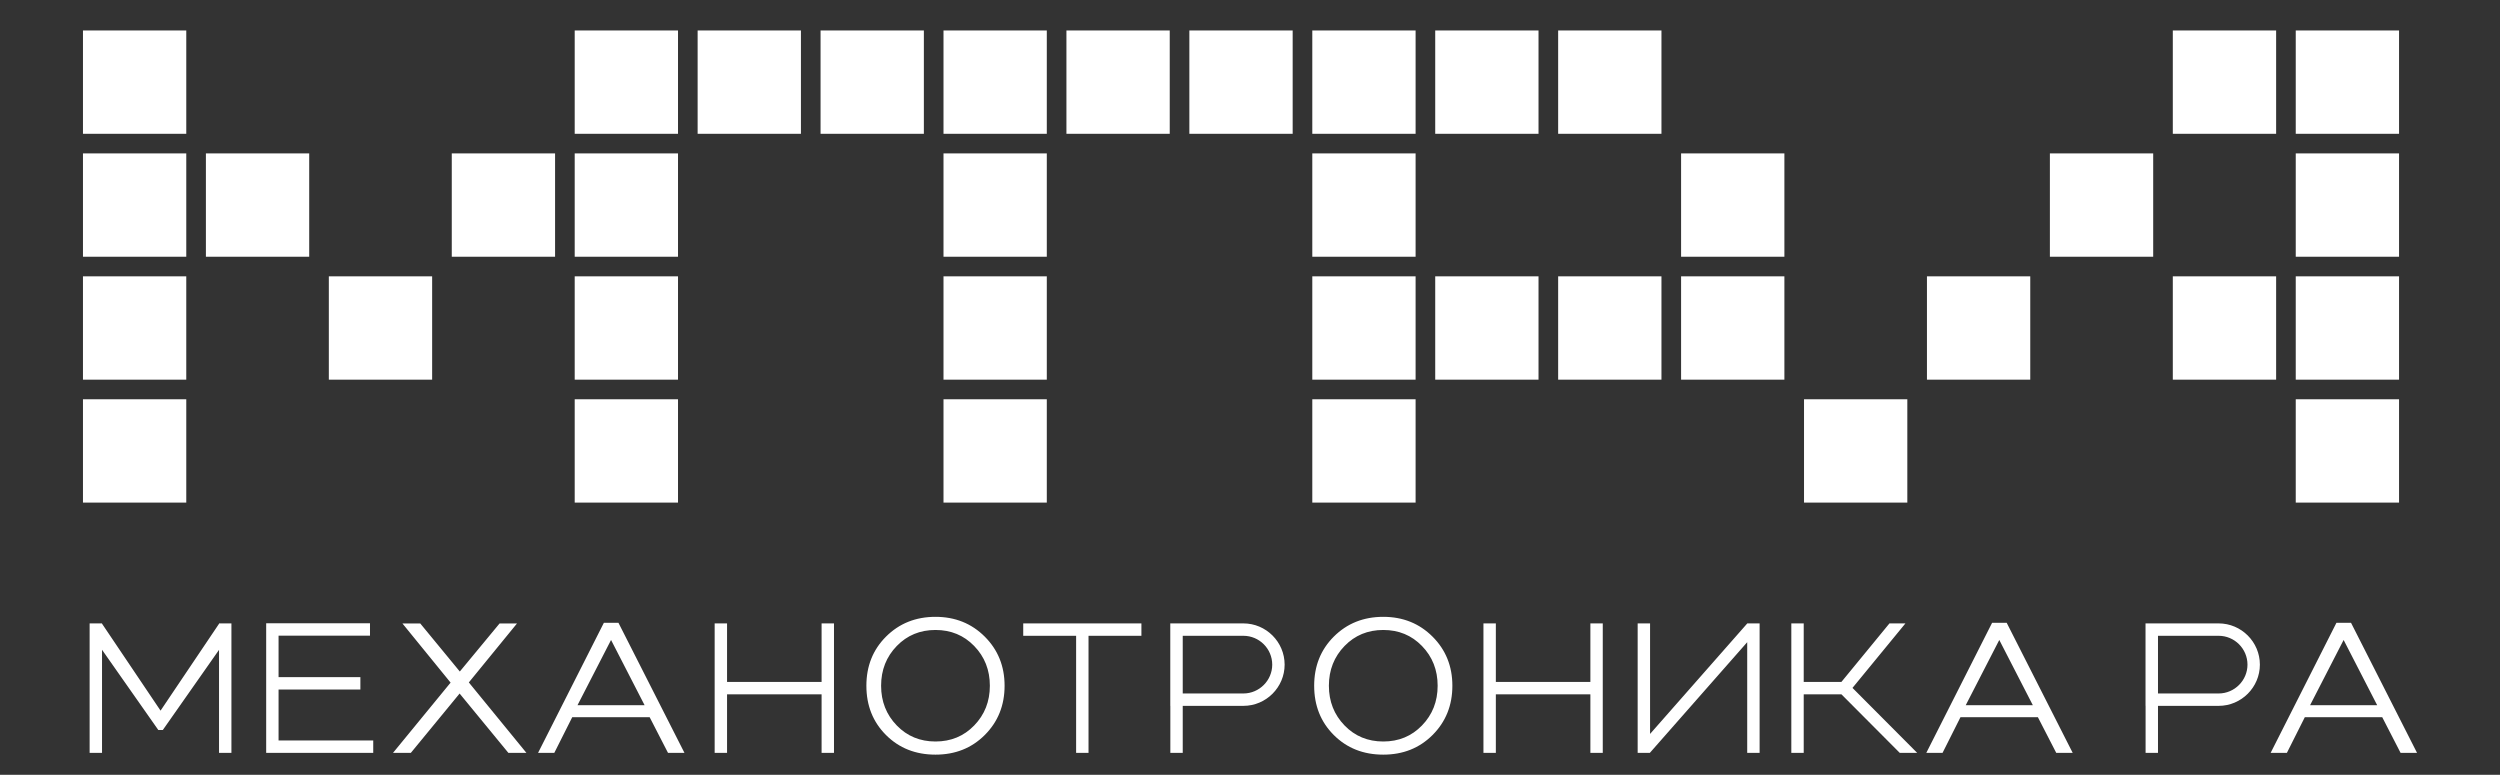 <svg xmlns="http://www.w3.org/2000/svg" xml:space="preserve" width="242px" height="75px" version="1.1" style="shape-rendering:geometricPrecision; text-rendering:geometricPrecision; image-rendering:optimizeQuality; fill-rule:evenodd; clip-rule:evenodd"
viewBox="0 0 242 75"
 xmlns:xlink="http://www.w3.org/1999/xlink">
 <rect x="0" y="0" width="242" height="75" fill="#333333" stroke="none"/>
 <defs>
  <style type="text/css">
   <![CDATA[
    .fil0 {fill:white}
   ]]>
  </style>
 </defs>
  <path class="fil0" d="M18.031 26.751l-10 0 0 10 10 0 0 -10zm202.298 -23.8l-10.001 0 0 10 10.001 0 0 -10zm-11.9 11.9l-10 0 0 10 10 0 0 -10zm11.9 11.9l-10.001 0 0 10 10.001 0 0 -10zm-23.8 0l-10 0 0 10 10 0 0 -10zm35.699 -11.9l-10 0 0 10 10 0 0 -10zm0 23.8l-10 0 0 10 10 0 0 -10zm0 -11.9l-10 0 0 10 10 0 0 -10zm0 -23.8l-10 0 0 10 10 0 0 -10zm-47.599 35.7l-10 0 0 10 10 0 0 -10zm-11.9 -23.8l-10 0 0 10 10 0 0 -10zm0 11.9l-10 0 0 10 10 0 0 -10zm-11.9 0l-10 0 0 10 10 0 0 -10zm-11.9 0l-10 0 0 10 10 0 0 -10zm11.9 -23.8l-10 0 0 10 10 0 0 -10zm-11.9 0l-10 0 0 10 10 0 0 -10zm-11.899 11.9l-10 0 0 10 10 0 0 -10zm0 23.8l-10 0 0 10 10 0 0 -10zm0 -11.9l-10 0 0 10 10 0 0 -10zm0 -23.8l-10 0 0 10 10 0 0 -10zm-35.7 11.9l-10 0 0 10 10 0 0 -10zm0 23.8l-10 0 0 10 10 0 0 -10zm0 -11.9l-10 0 0 10 10 0 0 -10zm23.8 -23.8l-10 0 0 10 10 0 0 -10zm-11.9 0l-10 0 0 10 10 0 0 -10zm-11.9 0l-10 0 0 10 10 0 0 -10zm-11.9 0l-10 0 0 10 10 0 0 -10zm-11.9 0l-10 0 0 10 10 0 0 -10zm-35.699 23.8l-10 0 0 10 10 0 0 -10zm23.8 -11.9l-10 0 0 10 10 0 0 -10zm-47.6 0l-10 0 0 10 10 0 0 -10zm11.9 0l-10 0 0 10 10 0 0 -10zm23.8 0l-10 0 0 10 10 0 0 -10zm11.9 -11.9l-10 0 0 10 10 0 0 -10zm0 35.7l-10 0 0 10 10 0 0 -10zm0 -11.9l-10 0 0 10 10 0 0 -10zm-47.6 -23.8l-10 0 0 10 10 0 0 -10zm0 35.7l-10 0 0 10 10 0 0 -10zm18.098 34.226l-10.363 0 0 -12.543 10.049 0 0 1.201 -8.85 0 0 4.013 7.92 0 0 1.201 -7.92 0 0 4.928 9.164 0 0 1.2zm148.315 -12.53l-5.124 6.242 6.263 6.288 -1.688 0 -5.644 -5.666 -3.651 0 0 5.666 -1.2 0 0 -12.53 1.2 0 0 5.665 3.647 0 4.651 -5.665 1.546 0zm-15.314 12.53l1.2 0 0 -12.53 -1.193 0 -9.411 10.698 0 -10.698 -1.2 0 0 12.53 1.18 0 9.424 -10.713 0 10.713zm38.557 -12.532l7.078 0c2.195,0 3.991,1.796 3.991,3.991 0,2.196 -1.796,3.991 -3.991,3.991l-5.872 0 0 4.55 -1.2 0 0 -4.55 -0.006 0 0 -7.982zm7.078 1.2l-5.872 0 0 5.583 5.872 0c0.766,0 1.464,-0.315 1.97,-0.821 0.506,-0.506 0.821,-1.204 0.821,-1.97 0,-0.769 -0.314,-1.467 -0.818,-1.973 -0.506,-0.505 -1.205,-0.819 -1.973,-0.819zm6.606 11.332l-1.573 0 6.371 -12.593 1.409 0 6.391 12.593 -1.593 0 -1.776 -3.452 -7.494 0 -1.735 3.452zm5.492 -10.929l-3.247 6.314 6.494 0 -3.247 -6.314zm-38.824 10.929l-1.573 0 6.371 -12.593 1.409 0 6.391 12.593 -1.593 0 -1.776 -3.452 -7.494 0 -1.735 3.452zm5.492 -10.929l-3.247 6.314 6.494 0 -3.247 -6.314zm-39.582 4.064l-9.151 0 0 -5.665 -1.2 0 0 12.53 1.2 0 0 -5.666 9.151 0 0 5.666 1.199 0 0 -12.53 -1.199 0 0 5.665zm-24.837 -4.387c1.279,-1.277 2.876,-1.916 4.789,-1.916 1.9,0 3.49,0.639 4.769,1.916 1.28,1.278 1.92,2.862 1.92,4.754 0,1.904 -0.64,3.494 -1.92,4.772 -1.266,1.265 -2.856,1.898 -4.769,1.898 -1.926,0 -3.522,-0.633 -4.789,-1.898 -1.267,-1.265 -1.9,-2.856 -1.9,-4.772 0,-1.904 0.633,-3.488 1.9,-4.754zm1.045 8.604c1.001,1.032 2.249,1.548 3.744,1.548 1.495,0 2.743,-0.516 3.743,-1.548 1.014,-1.044 1.52,-2.327 1.52,-3.85 0,-1.523 -0.506,-2.807 -1.52,-3.851 -1,-1.031 -2.248,-1.547 -3.743,-1.547 -1.495,0 -2.743,0.516 -3.744,1.547 -1.013,1.044 -1.52,2.328 -1.52,3.851 0,1.523 0.507,2.806 1.52,3.85zm-16.874 -9.884l7.078 0c2.195,0 3.991,1.796 3.991,3.991 0,2.196 -1.796,3.991 -3.991,3.991l-5.872 0 0 4.55 -1.2 0 0 -4.55 -0.006 0 0 -7.982zm7.078 1.2l-5.872 0 0 5.583 5.872 0c0.766,0 1.464,-0.315 1.97,-0.821 0.506,-0.506 0.821,-1.204 0.821,-1.97 0,-0.769 -0.314,-1.467 -0.819,-1.973 -0.506,-0.505 -1.204,-0.819 -1.972,-0.819zm-34.595 0.08c1.279,-1.277 2.876,-1.916 4.789,-1.916 1.9,0 3.49,0.639 4.769,1.916 1.28,1.278 1.92,2.862 1.92,4.754 0,1.904 -0.64,3.494 -1.92,4.772 -1.266,1.265 -2.856,1.898 -4.769,1.898 -1.926,0 -3.522,-0.633 -4.789,-1.898 -1.267,-1.265 -1.9,-2.856 -1.9,-4.772 0,-1.904 0.633,-3.488 1.9,-4.754zm1.045 8.604c1.001,1.032 2.249,1.548 3.744,1.548 1.495,0 2.743,-0.516 3.743,-1.548 1.014,-1.044 1.52,-2.327 1.52,-3.85 0,-1.523 -0.506,-2.807 -1.52,-3.851 -1,-1.031 -2.248,-1.547 -3.743,-1.547 -1.495,0 -2.743,0.516 -3.744,1.547 -1.013,1.044 -1.52,2.328 -1.52,3.851 0,1.523 0.507,2.806 1.52,3.85zm17.358 2.648l1.2 0 0 -11.331 5.12 0 0 -1.199 -11.44 0 0 1.199 5.12 0 0 11.331zm-24.639 -6.865l-9.151 0 0 -5.665 -1.2 0 0 12.53 1.2 0 0 -5.666 9.151 0 0 5.666 1.2 0 0 -12.53 -1.2 0 0 5.665zm-58.328 6.865l1.2 0 0 -12.53 -1.2 0 0 0.035 -5.66 8.408 -5.666 -8.417 0 -0.026 -1.2 0 0 12.53 1.2 0 0 -9.979 5.446 7.763 0.441 0 5.439 -7.755 0 9.971zm32.455 0l-1.572 0 6.371 -12.593 1.409 0 6.391 12.593 -1.593 0 -1.776 -3.452 -7.494 0 -1.736 3.452zm5.493 -10.929l-3.247 6.314 6.494 0 -3.247 -6.314zm-19.38 10.929l-1.726 0 5.574 -6.8 -4.662 -5.726 1.726 0 3.828 4.652 3.849 -4.652 1.686 0 -4.662 5.708 5.574 6.818 -1.746 0 -4.72 -5.744 -4.721 5.744z"/>
</svg>
